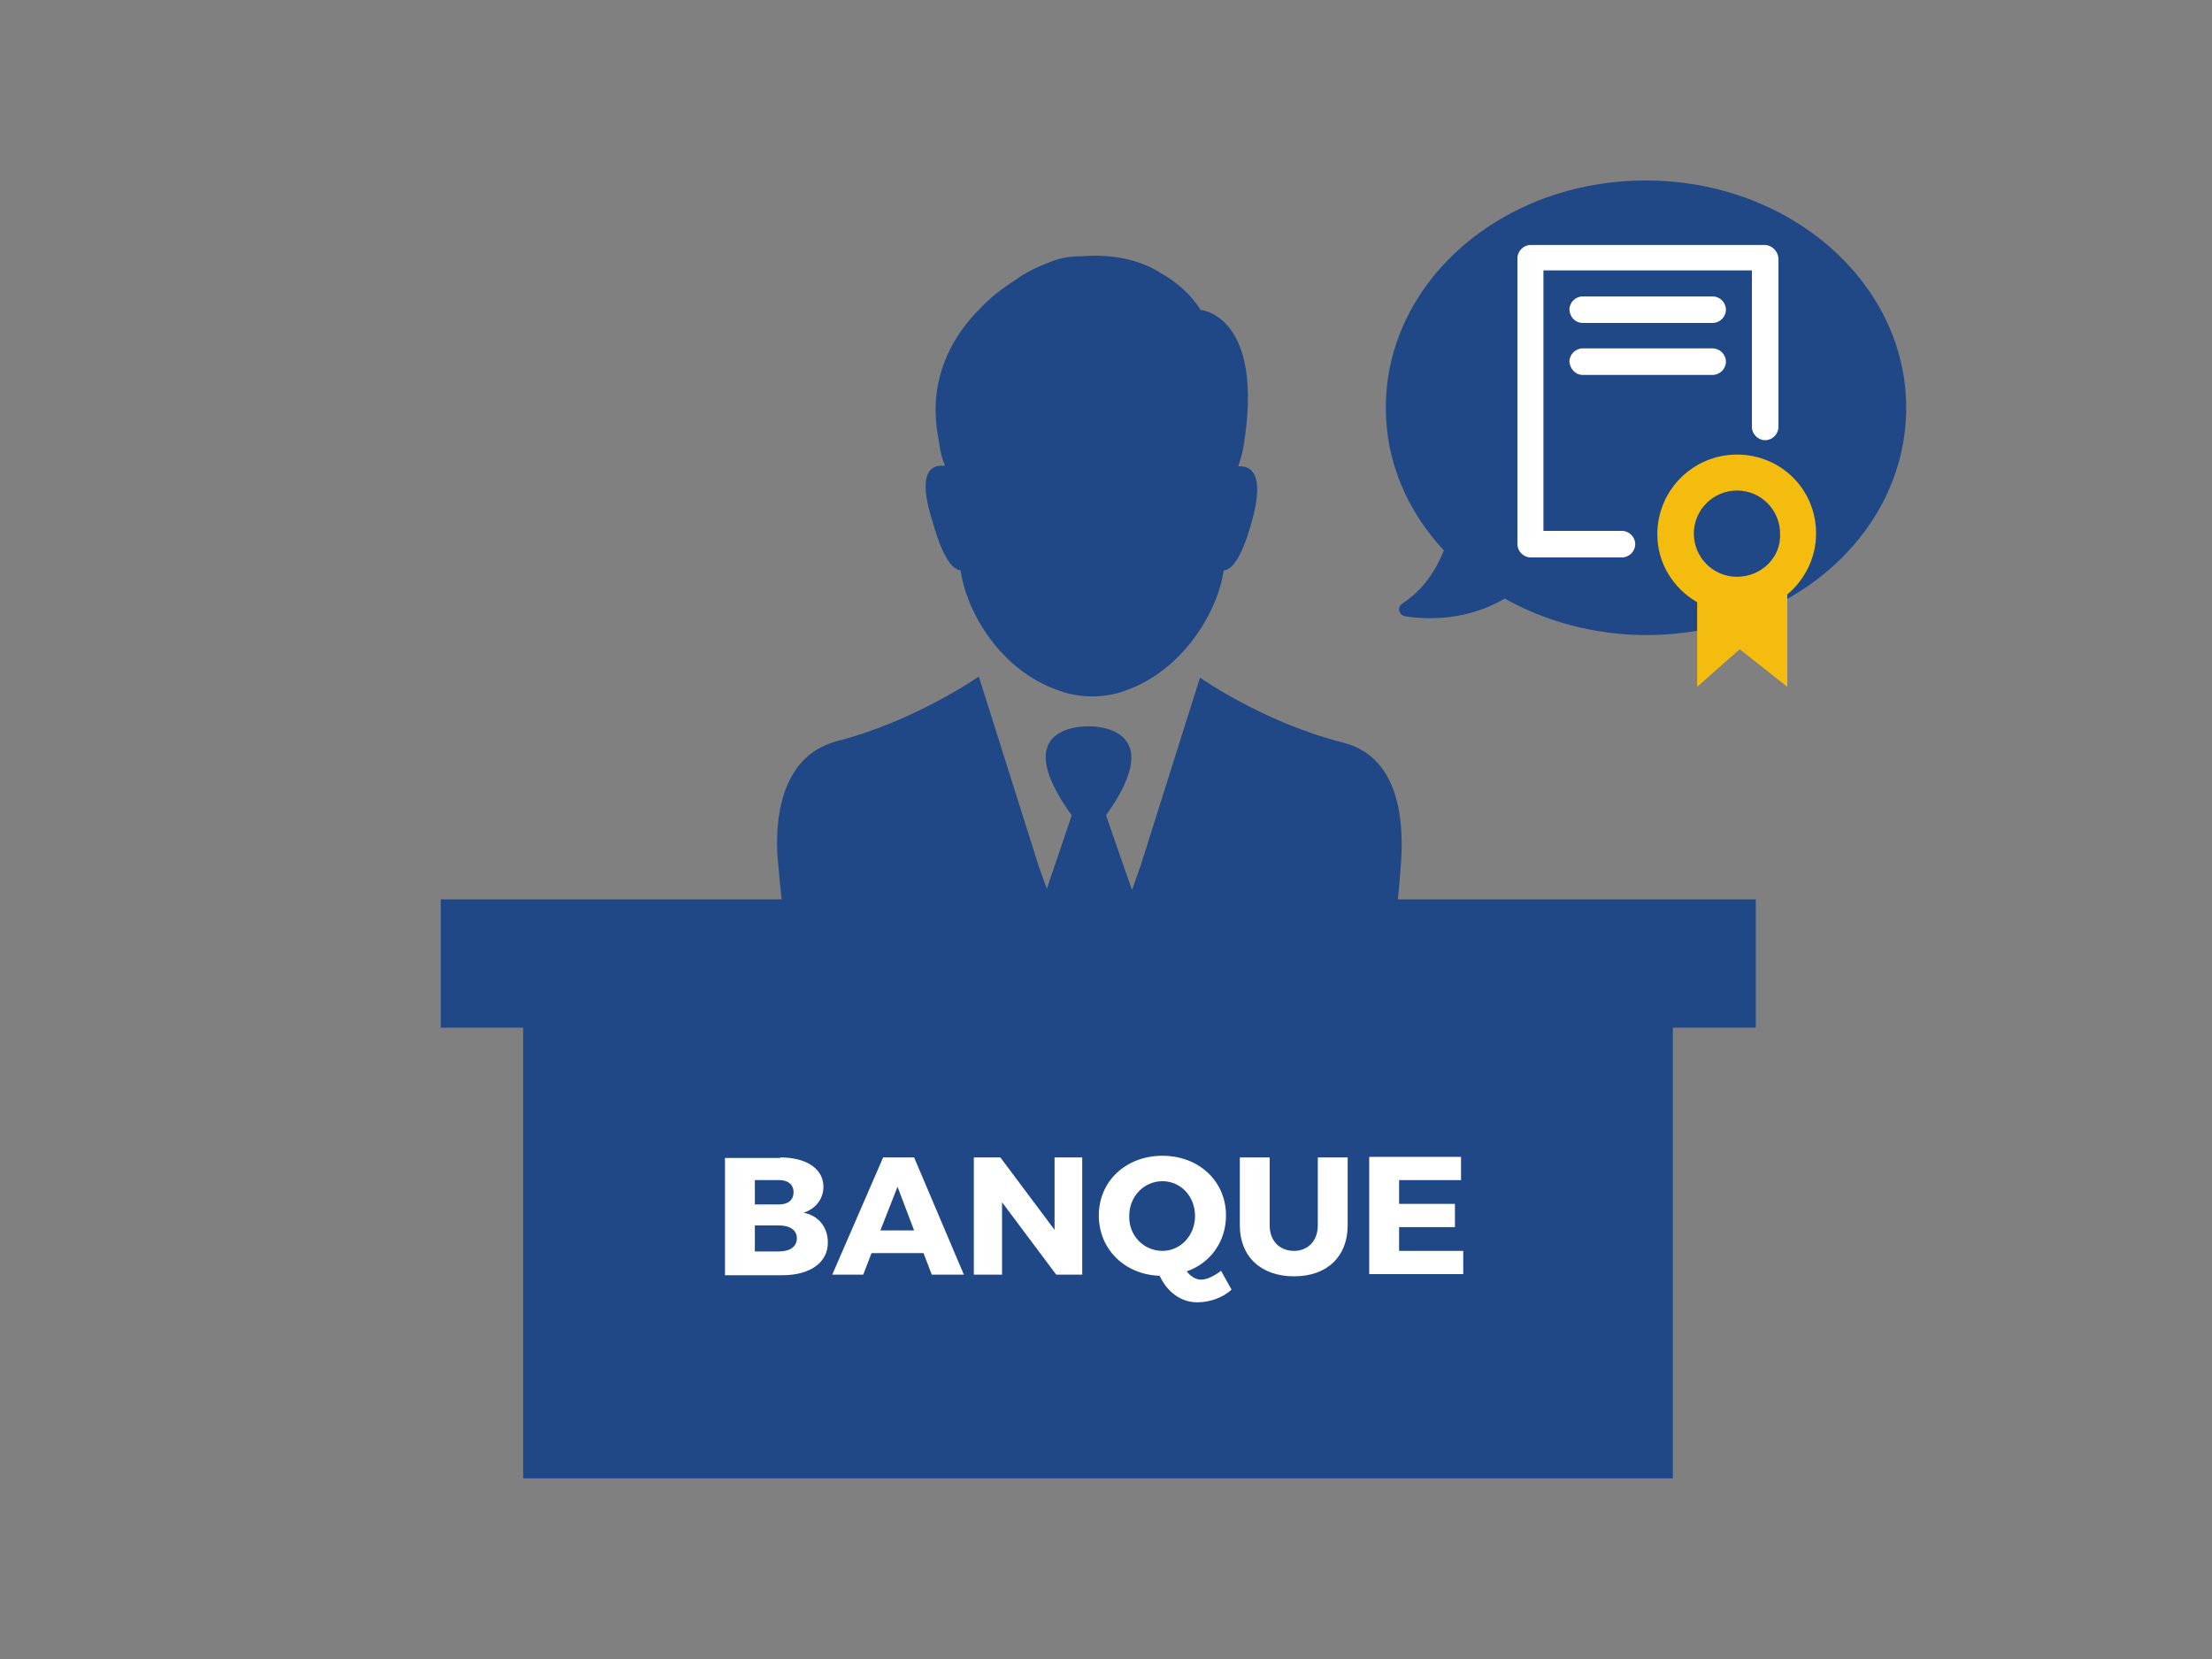 <?xml version="1.0" encoding="utf-8"?>
<!-- Generator: Adobe Illustrator 21.1.0, SVG Export Plug-In . SVG Version: 6.00 Build 0)  -->
<svg version="1.0" id="Isolation_Mode" xmlns="http://www.w3.org/2000/svg" xmlns:xlink="http://www.w3.org/1999/xlink" x="0px"
	 y="0px" viewBox="0 0 400 300" style="enable-background:new 0 0 400 300;" xml:space="preserve">
<rect x="0" y="0" width="400" height="300" fill="#808080" stroke="none"/>
<style type="text/css">
	.st0{fill:#204887;}
	.st1{fill:#F4BC0F;}
	.st2{fill:#FFFFFF;}
</style>
<g>
	<title>user-card</title>
	<g transform="translate(0,-952.362)">
		<rect x="79.7" y="1115" class="st0" width="237.8" height="23.2"/>
		<path class="st0" d="M94.6,1132.1v87.6h207.9v-87.6H94.6z"/>
		<path class="st0" d="M170.9,1036.6c-0.5-1.2-0.9-2.6-1-3.8l0,0c-0.9-4.3-1-8.3,0-12.1c1.2-5,4-9.2,7.1-12.3
			c1.9-2.1,4.1-3.8,6.6-5.4c1.9-1.4,4-2.4,6.4-3.3l0,0c1.7-0.7,3.6-1,5.7-1c6.2-0.5,11.1,1,14.3,3.1c5,2.8,7.1,6.6,7.1,6.6
			s11.6,0.9,7.8,24.5c-0.2,1.2-0.5,2.4-1,3.8c2.2-0.2,5,1.2,2.4,10.2c-1.9,6.7-3.6,8.5-5,8.6c-1.2,7.9-7.6,18-17.4,21.6
			c-4.1,1.6-8.6,1.6-12.8,0c-10-3.6-16.2-13.6-17.4-21.6c-1.4-0.2-3.1-1.9-5-8.6C165.7,1037.7,168.4,1036.3,170.9,1036.6z
			 M197.1,1132.7c34.6,0,55.1-13.5,55.1-13.5c0.7-3.6,1.2-11.7,1.2-11.7c0.3-6,0-18.3-10.7-20.9c-14.2-3.6-25.7-11.7-25.7-11.7
			l-9,28.5l-1.7,5.4l0,0l-1.6,4.5l-4.7-13.5c11.6-16.2-2.4-16.1-3.1-16.1c-0.9,0-14.9-0.2-3.1,16.1l-4.5,13.3l-1.6-4.5l0,0l-1.7-5.4
			l-9-28.5c0,0-11.6,8.1-25.7,11.7c-10.5,2.8-11.1,14.9-10.7,20.9c0,0,0.7,8.1,1.2,11.7C142,1119.2,162.6,1132.7,197.1,1132.7z
			 M344.7,1026.1c0,22.8-21,41.1-47,41.1c-9.4,0-18.3-2.5-25.6-6.6c-6.6,3.9-13.7,3.9-18,3.2c-1.1-0.2-1.6-1.6-0.5-2.3
			c4.1-2.7,6.2-6.4,7.5-9.6c-6.6-7.1-10.5-16-10.5-25.8c0-22.8,21-41.1,47-41.1C323.7,985,344.7,1003.5,344.7,1026.1z"/>
	</g>
	<path class="st1" d="M314.1,82.2c-7.9,0-14.4,6.4-14.4,14.4c0,5.3,2.9,9.8,7.2,12.3v15.3l7.7-6.8l8.6,6.8v-16.7
		c3.1-2.6,5.2-6.6,5.2-10.9C328.5,88.6,322.1,82.2,314.1,82.2z M314.1,104.3c-4.4,0-7.8-3.6-7.8-7.8c0-4.4,3.6-7.8,7.8-7.8
		c4.4,0,7.8,3.6,7.8,7.8C322.1,100.8,318.5,104.3,314.1,104.3z"/>
	<path class="st2" d="M319.1,44.3h-42.3c-1.3,0-2.4,1.1-2.4,2.4v51.7c0,1.3,1.1,2.4,2.4,2.4h16.5c1.3,0,2.4-1.1,2.4-2.4
		c0-1.3-1.1-2.4-2.4-2.4h-14.2V48.9h37.7v28.3c0,1.3,1.1,2.4,2.4,2.4s2.4-1.1,2.4-2.4V46.7C321.5,45.4,320.4,44.3,319.1,44.3z"/>
	<path class="st2" d="M286.2,58.4h23.5c1.3,0,2.4-1.1,2.4-2.4c0-1.3-1.1-2.4-2.4-2.4h-23.5c-1.3,0-2.4,1.1-2.4,2.4
		C283.9,57.4,284.9,58.4,286.2,58.4z"/>
	<path class="st2" d="M286.2,67.8h23.5c1.3,0,2.4-1.1,2.4-2.4c0-1.3-1.1-2.4-2.4-2.4h-23.5c-1.3,0-2.4,1.1-2.4,2.4
		C283.9,66.7,284.9,67.8,286.2,67.8z"/>
</g>
<g>
	<path class="st2" d="M141.1,209.3c4.8,0,7.8,2.1,7.8,5.3c0,2.2-1.4,4-3.6,4.7c2.7,0.5,4.4,2.6,4.4,5.4c0,3.6-3.2,5.9-8.2,5.9h-10.4
		v-21.2H141.1z M136.5,217.8h4.4c1.6,0,2.6-0.8,2.6-2.2c0-1.4-1-2.2-2.6-2.2h-4.4V217.8z M136.5,226.3h4.4c2,0,3.2-0.9,3.2-2.4
		c0-1.4-1.2-2.3-3.2-2.3h-4.4V226.3z"/>
	<path class="st2" d="M157.6,226.6l-1.5,3.9h-5.6l9.2-21.2h5.6l9,21.2h-5.8l-1.5-3.9H157.6z M162.3,214.6l-3.1,7.9h6.1L162.3,214.6z
		"/>
	<path class="st2" d="M191,230.5l-9.8-13.1v13.1h-5.1v-21.2h4.8l9.8,13.1v-13.1h5v21.2H191z"/>
	<path class="st2" d="M222.7,233.2c-1.6,1.5-4,2.3-6.2,2.3c-2.9,0-5.4-1.8-6.8-4.8c-6.3-0.2-11-4.8-11-10.9
		c0-6.2,4.9-10.8,11.5-10.8c6.6,0,11.5,4.6,11.5,10.8c0,4.7-2.8,8.6-7.1,10.1c0.7,0.9,1.6,1.5,2.6,1.5c1,0,2.3-0.6,3.6-1.6
		L222.7,233.2z M210.2,226.2c3.3,0,5.9-2.8,5.9-6.3c0-3.6-2.6-6.3-5.9-6.3c-3.3,0-6,2.7-6,6.3C204.1,223.5,206.9,226.2,210.2,226.2z
		"/>
	<path class="st2" d="M243.7,221.6c0,5.6-3.7,9.2-9.7,9.2c-6,0-9.8-3.6-9.8-9.2v-12.3h5.4v12.3c0,2.9,1.9,4.6,4.4,4.6
		c2.5,0,4.3-1.8,4.3-4.6v-12.3h5.4V221.6z"/>
	<path class="st2" d="M253,213.5v4.2h10.1v4.2H253v4.3h11.6v4.2h-17v-21.2h16.6v4.2H253z"/>
</g>
</svg>
